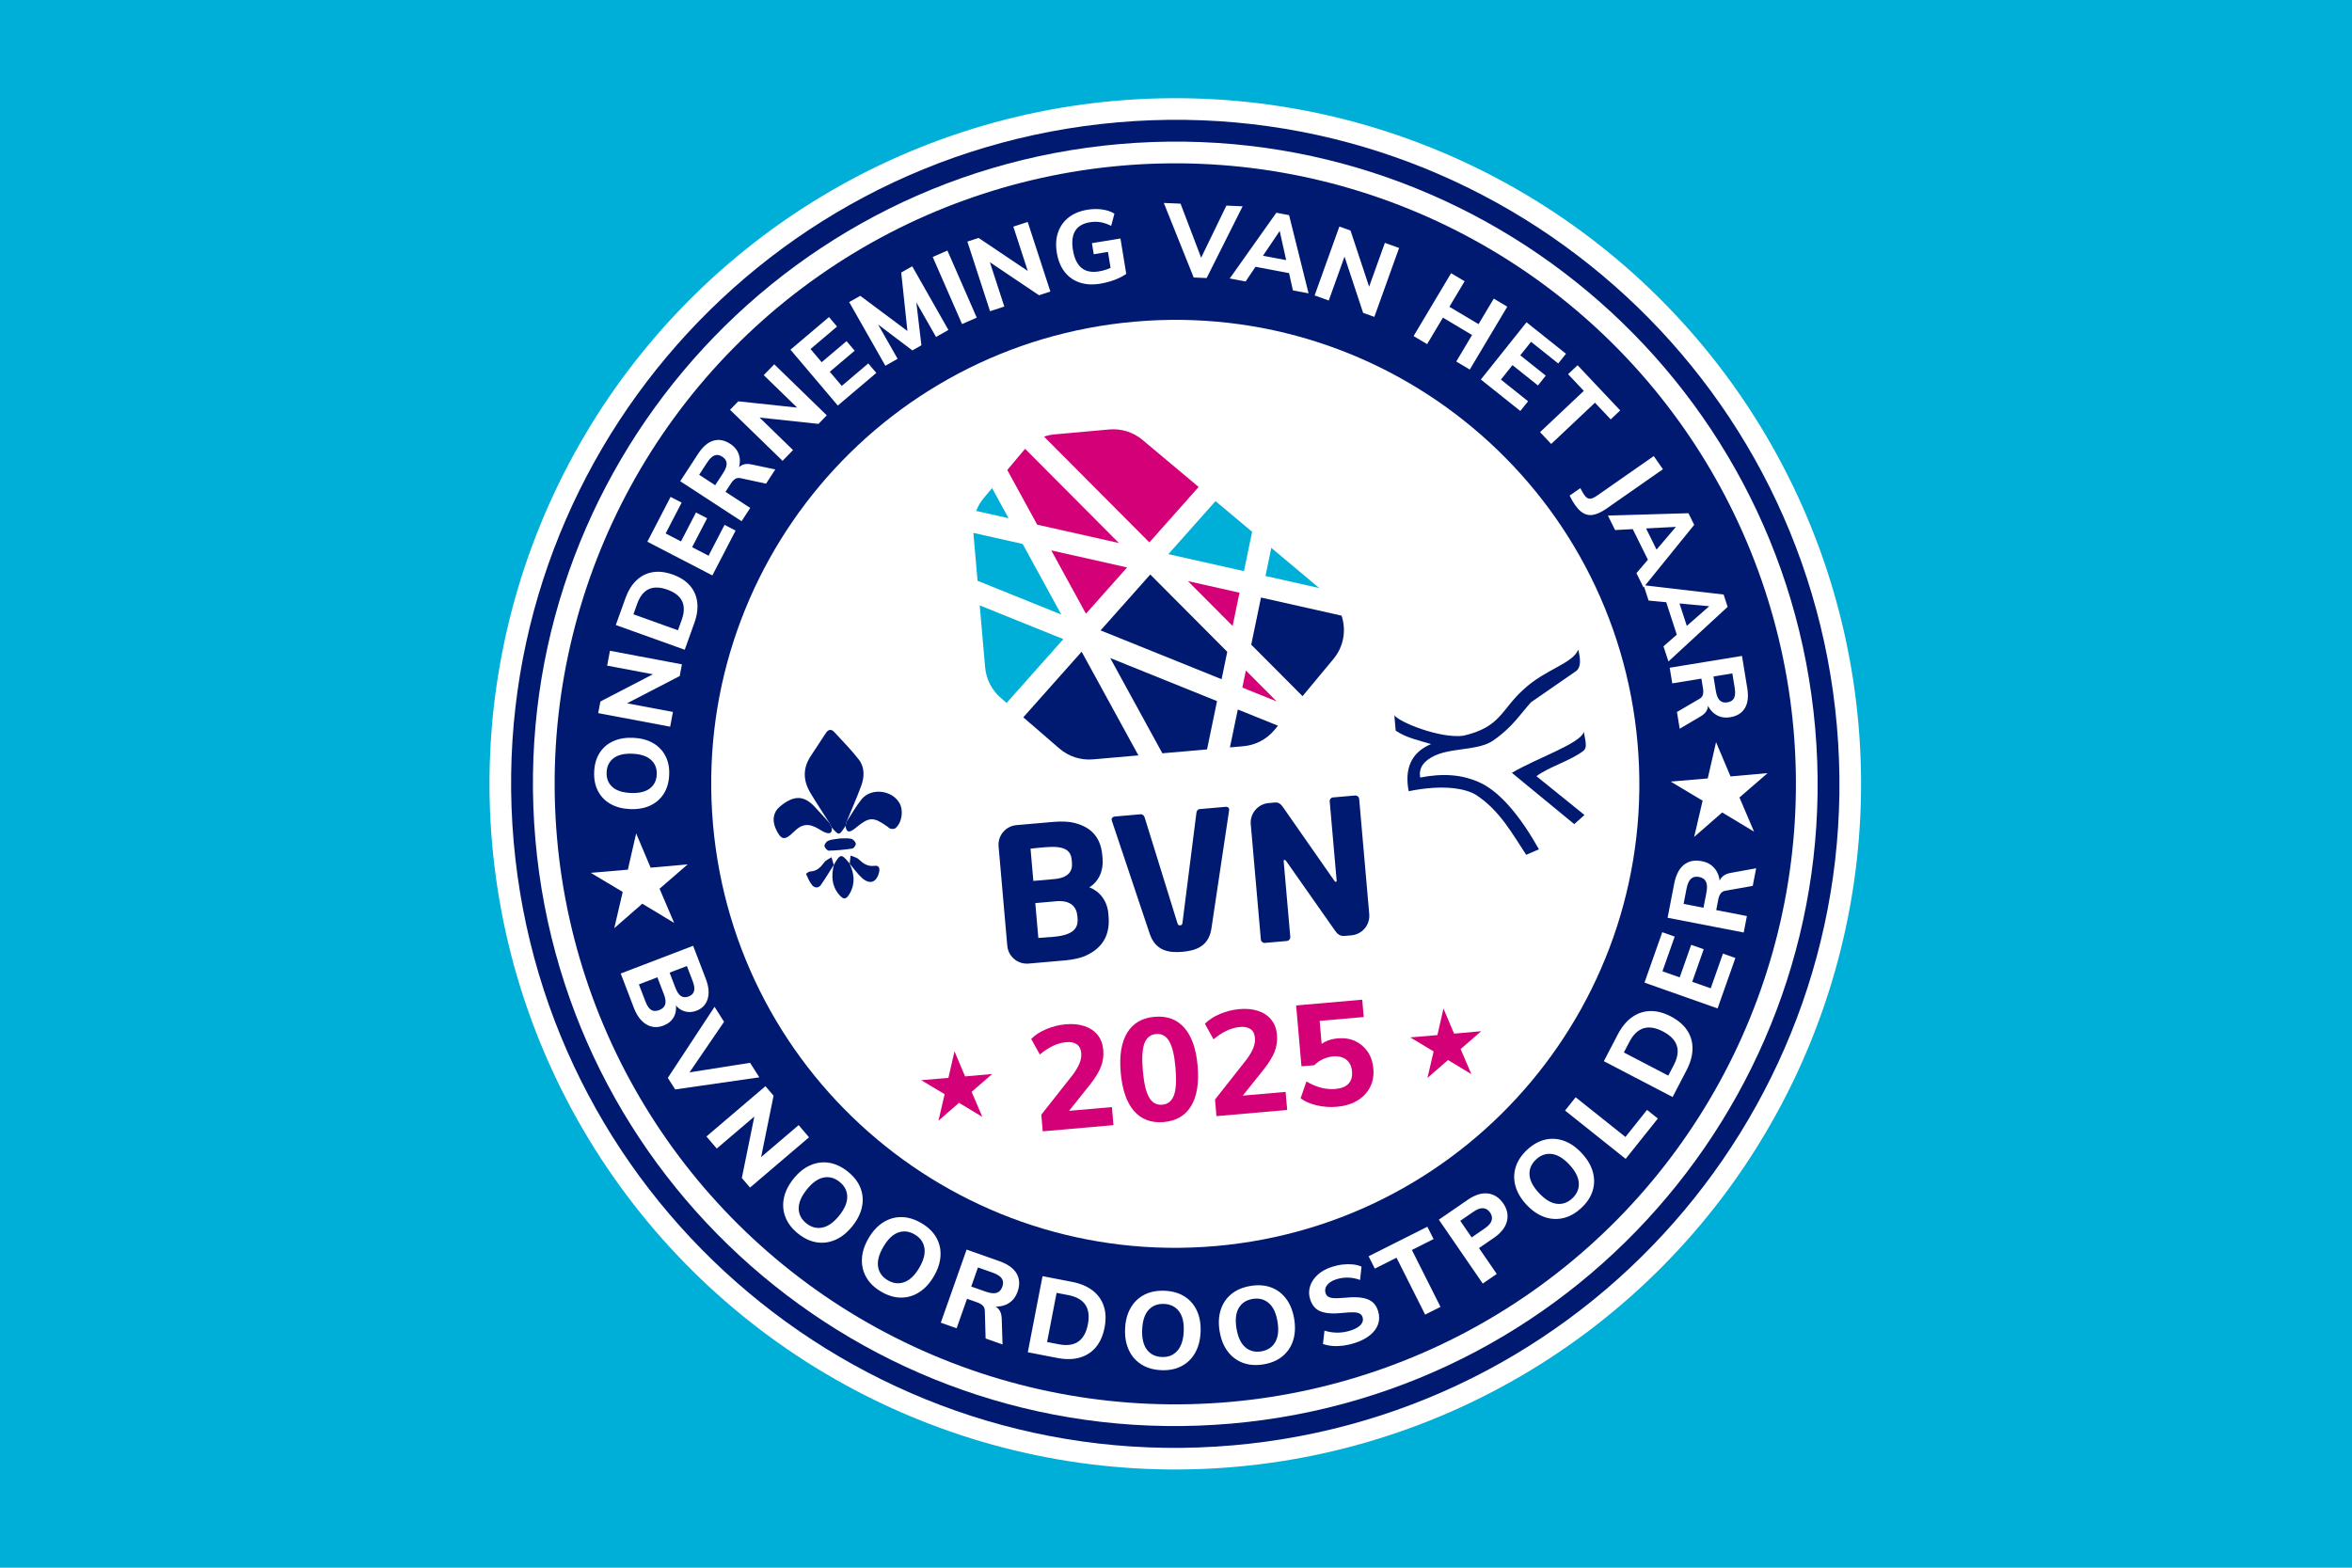 <?xml version="1.0" encoding="UTF-8"?>
<!DOCTYPE svg PUBLIC "-//W3C//DTD SVG 1.1//EN" "http://www.w3.org/Graphics/SVG/1.1/DTD/svg11.dtd">
<!-- Creator: CorelDRAW -->
<svg xmlns="http://www.w3.org/2000/svg" xml:space="preserve" width="600px" height="400px" version="1.1" style="shape-rendering:geometricPrecision; text-rendering:geometricPrecision; image-rendering:optimizeQuality; fill-rule:evenodd; clip-rule:evenodd"
viewBox="0 0 600 400"
 xmlns:xlink="http://www.w3.org/1999/xlink"
 xmlns:xodm="http://www.corel.com/coreldraw/odm/2003">
 <defs>
  <style type="text/css">
   <![CDATA[
    .fil2 {fill:#001A72;fill-rule:nonzero}
    .fil0 {fill:#00AFD7;fill-rule:nonzero}
    .fil4 {fill:#D30077;fill-rule:nonzero}
    .fil1 {fill:white;fill-rule:nonzero}
    .fil3 {fill:white;fill-rule:nonzero}
   ]]>
  </style>
 </defs>
 <g id="Laag_x0020_1">
  <rect class="fil0" width="600" height="400"/>
  <g id="_1676306577120">
   <g>
    <circle class="fil1" transform="matrix(1.537 -0.135 0.135 1.537 299.817 200)" r="113.386"/>
    <path class="fil2" d="M285.051 31.222c93.213,-8.155 175.389,60.798 183.544,154.012 8.155,93.214 -60.798,175.389 -154.012,183.545 -93.214,8.155 -175.389,-60.799 -183.545,-154.013 -8.155,-93.213 60.799,-175.389 154.013,-183.544z"/>
    <path class="fil3" d="M285.536 36.766c90.151,-7.887 169.627,58.802 177.515,148.953 7.887,90.152 -58.801,169.627 -148.953,177.515 -90.152,7.887 -169.627,-58.801 -177.515,-148.953 -7.887,-90.151 58.801,-169.627 148.953,-177.515z"/>
    <circle class="fil2" transform="matrix(1.391 -0.122 0.122 1.391 299.817 200)" r="113.386"/>
    <path class="fil3" d="M289.499 82.069c65.132,-5.699 122.551,42.482 128.249,107.613 5.699,65.132 -42.482,122.551 -107.613,128.249 -65.132,5.699 -122.551,-42.481 -128.249,-107.613 -5.699,-65.132 42.481,-122.551 107.613,-128.249z"/>
    <path class="fil4" d="M266.009 288.66l-0.37 -4.241 7.932 -10.062c0.821,-1.087 1.42,-2.087 1.797,-3.001 0.376,-0.913 0.531,-1.796 0.457,-2.66 -0.093,-1.031 -0.47,-1.778 -1.124,-2.241 -0.66,-0.463 -1.568,-0.642 -2.729,-0.543 -1.105,0.099 -2.222,0.414 -3.352,0.944 -1.129,0.531 -2.253,1.272 -3.358,2.21l-2.204 -3.969c0.976,-1.006 2.266,-1.84 3.865,-2.513 1.605,-0.672 3.253,-1.086 4.951,-1.234 1.796,-0.155 3.395,0 4.796,0.475 1.408,0.469 2.519,1.223 3.34,2.253 0.821,1.031 1.296,2.284 1.426,3.76 0.136,1.549 -0.055,2.988 -0.574,4.321 -0.512,1.333 -1.438,2.852 -2.778,4.556l-6.834 8.55 -0.883 -1.63 13.279 -1.16 0.401 4.605 -18.038 1.58z"/>
    <path id="_1" class="fil4" d="M296.883 286.294c-3.173,0.278 -5.698,-0.66 -7.587,-2.809 -1.882,-2.154 -3.019,-5.432 -3.401,-9.834 -0.383,-4.327 0.173,-7.704 1.654,-10.142 1.488,-2.433 3.816,-3.79 6.989,-4.069 3.167,-0.277 5.697,0.655 7.58,2.797 1.883,2.136 3.019,5.371 3.396,9.698 0.382,4.377 -0.167,7.797 -1.649,10.254 -1.481,2.457 -3.809,3.827 -6.982,4.105zm-0.389 -4.426c1.451,-0.13 2.451,-0.932 2.988,-2.42 0.537,-1.481 0.667,-3.821 0.389,-7.019 -0.271,-3.124 -0.802,-5.364 -1.592,-6.735 -0.79,-1.37 -1.908,-1.988 -3.359,-1.864 -1.45,0.129 -2.444,0.932 -2.988,2.42 -0.537,1.481 -0.672,3.784 -0.395,6.908 0.278,3.197 0.809,5.481 1.599,6.846 0.79,1.37 1.908,1.994 3.358,1.864z"/>
    <path id="_2" class="fil4" d="M310.324 284.783l-0.37 -4.241 7.932 -10.062c0.822,-1.087 1.42,-2.087 1.797,-3 0.376,-0.914 0.531,-1.797 0.457,-2.661 -0.093,-1.031 -0.47,-1.778 -1.124,-2.241 -0.66,-0.463 -1.568,-0.642 -2.728,-0.543 -1.105,0.099 -2.222,0.414 -3.352,0.944 -1.13,0.531 -2.254,1.272 -3.359,2.21l-2.204 -3.969c0.976,-1.007 2.266,-1.84 3.865,-2.513 1.605,-0.673 3.253,-1.086 4.951,-1.234 1.796,-0.155 3.395,0 4.796,0.475 1.408,0.469 2.519,1.222 3.34,2.253 0.821,1.031 1.297,2.284 1.426,3.76 0.136,1.549 -0.055,2.988 -0.574,4.321 -0.512,1.333 -1.438,2.852 -2.778,4.556l-6.834 8.55 -0.882 -1.63 13.278 -1.16 0.402 4.605 -18.039 1.58z"/>
    <path id="_3" class="fil4" d="M340.976 282.399c-1.673,0.148 -3.352,0.024 -5.031,-0.358 -1.679,-0.389 -3.068,-0.988 -4.155,-1.809l1.482 -4.297c1.228,0.735 2.469,1.266 3.71,1.593 1.241,0.321 2.463,0.432 3.667,0.327 1.525,-0.13 2.649,-0.58 3.358,-1.352 0.716,-0.765 1.013,-1.815 0.896,-3.142 -0.074,-0.889 -0.322,-1.63 -0.735,-2.222 -0.408,-0.599 -0.969,-1.031 -1.673,-1.303 -0.704,-0.272 -1.525,-0.371 -2.457,-0.29 -0.84,0.074 -1.679,0.302 -2.525,0.685 -0.846,0.383 -1.586,0.902 -2.222,1.556l-3.284 0.284 -1.359 -15.526 16.853 -1.476 0.389 4.427 -11.247 0.981 0.654 7.526 -1.759 -0.143c0.697,-0.851 1.512,-1.524 2.444,-2.018 0.939,-0.488 2.031,-0.79 3.284,-0.901 1.649,-0.142 3.124,0.086 4.433,0.691 1.302,0.605 2.364,1.506 3.185,2.698 0.827,1.191 1.309,2.636 1.457,4.327 0.154,1.772 -0.124,3.358 -0.846,4.76 -0.722,1.401 -1.802,2.537 -3.253,3.407 -1.444,0.871 -3.204,1.396 -5.266,1.575z"/>
    <path class="fil3" d="M158.348 248.394l18.471 -7.073 3.259 8.509c0.728,1.902 0.88,3.579 0.454,5.031 -0.426,1.453 -1.382,2.463 -2.869,3.033 -1.021,0.39 -2.017,0.444 -2.987,0.161 -0.971,-0.282 -1.799,-0.877 -2.484,-1.785l0.208 -0.079c0.181,1.299 -0.004,2.425 -0.55,3.378 -0.548,0.954 -1.418,1.658 -2.611,2.116 -1.556,0.595 -3.01,0.493 -4.358,-0.31 -1.348,-0.802 -2.406,-2.207 -3.175,-4.212l-3.358 -8.769zm4.633 2.777l1.66 4.332c0.417,1.09 0.901,1.811 1.454,2.166 0.551,0.353 1.242,0.371 2.073,0.054 0.813,-0.312 1.319,-0.789 1.519,-1.431 0.201,-0.642 0.092,-1.507 -0.325,-2.597l-1.659 -4.332 -4.722 1.808zm7.835 -3.001l1.48 3.866c0.404,1.055 0.882,1.759 1.434,2.113 0.552,0.354 1.2,0.389 1.944,0.104 0.76,-0.291 1.222,-0.756 1.385,-1.393 0.162,-0.638 0.045,-1.475 -0.352,-2.513l-1.48 -3.865 -4.411 1.688zm-0.452 26.85l11.921 -18.128 2.427 3.823 -9.723 14.231 -0.684 -1.079 17.046 -2.691 2.352 3.706 -21.463 3.093 -1.876 -2.955zm9.85 14.951l15.053 -12.831 2.072 2.431 -3.44 16.949 -0.923 -0.271 10.761 -9.172 2.648 3.107 -15.052 12.831 -2.091 -2.453 3.433 -16.87 0.931 0.193 -10.761 9.172 -2.631 -3.086zm23.405 24.805c-1.549,-1.236 -2.628,-2.629 -3.238,-4.182 -0.61,-1.551 -0.75,-3.167 -0.419,-4.845 0.332,-1.678 1.143,-3.328 2.436,-4.95 1.282,-1.607 2.704,-2.759 4.266,-3.456 1.562,-0.697 3.165,-0.917 4.808,-0.661 1.643,0.255 3.239,1.001 4.789,2.237 1.55,1.235 2.629,2.622 3.237,4.161 0.608,1.539 0.744,3.145 0.405,4.817 -0.338,1.672 -1.148,3.312 -2.429,4.92 -1.294,1.622 -2.717,2.784 -4.272,3.487 -1.555,0.702 -3.154,0.932 -4.795,0.689 -1.642,-0.243 -3.238,-0.982 -4.788,-2.217zm2.096 -2.629c1.274,1.016 2.646,1.369 4.113,1.058 1.467,-0.31 2.894,-1.334 4.279,-3.072 1.385,-1.738 2.059,-3.35 2.023,-4.835 -0.035,-1.485 -0.69,-2.735 -1.964,-3.751 -1.289,-1.028 -2.658,-1.39 -4.106,-1.089 -1.449,0.302 -2.866,1.322 -4.251,3.06 -1.397,1.752 -2.084,3.372 -2.061,4.858 0.022,1.487 0.678,2.743 1.967,3.771zm19.07 17.424c-1.709,-1.002 -2.976,-2.228 -3.801,-3.678 -0.824,-1.449 -1.192,-3.028 -1.104,-4.737 0.09,-1.707 0.659,-3.456 1.707,-5.245 1.04,-1.774 2.284,-3.116 3.731,-4.029 1.447,-0.912 3.001,-1.358 4.665,-1.339 1.663,0.02 3.349,0.531 5.058,1.533 1.71,1.002 2.975,2.221 3.797,3.659 0.821,1.436 1.183,3.007 1.086,4.71 -0.097,1.703 -0.665,3.442 -1.705,5.215 -1.049,1.79 -2.293,3.143 -3.732,4.06 -1.439,0.916 -2.988,1.372 -4.647,1.364 -1.66,-0.006 -3.345,-0.511 -5.055,-1.513zm1.7 -2.9c1.407,0.824 2.814,0.978 4.222,0.462 1.407,-0.517 2.674,-1.733 3.798,-3.651 1.124,-1.917 1.562,-3.608 1.315,-5.072 -0.246,-1.466 -1.073,-2.61 -2.479,-3.434 -1.422,-0.833 -2.828,-0.998 -4.219,-0.493 -1.391,0.505 -2.648,1.716 -3.772,3.633 -1.133,1.934 -1.583,3.634 -1.349,5.102 0.234,1.468 1.063,2.619 2.484,3.453zm13.517 10.815l6.581 -18.653 8.304 2.93c2.183,0.77 3.666,1.828 4.448,3.175 0.782,1.346 0.865,2.892 0.249,4.638 -0.585,1.66 -1.631,2.788 -3.139,3.386 -1.506,0.597 -3.29,0.532 -5.351,-0.195l2.305 0.313c0.646,0.228 1.159,0.625 1.538,1.191 0.38,0.566 0.58,1.294 0.6,2.185l0.21 6.584 -4.322 -1.524 -0.194 -7.051c-0.013,-0.574 -0.197,-1.026 -0.552,-1.358 -0.354,-0.331 -0.802,-0.592 -1.344,-0.783l-2.646 -0.934 -2.652 7.519 -4.035 -1.423zm7.761 -9.222l3.694 1.303c1.17,0.413 2.096,0.513 2.78,0.303 0.683,-0.211 1.169,-0.726 1.459,-1.548 0.295,-0.838 0.246,-1.547 -0.148,-2.128 -0.394,-0.581 -1.185,-1.08 -2.372,-1.5l-3.694 -1.303 -1.719 4.873zm14.431 16.766l3.758 -19.419 7.528 1.457c2.128,0.412 3.876,1.147 5.246,2.204 1.371,1.057 2.321,2.388 2.85,3.989 0.529,1.603 0.597,3.422 0.203,5.458 -0.398,2.055 -1.137,3.728 -2.216,5.018 -1.08,1.291 -2.454,2.176 -4.122,2.655 -1.667,0.478 -3.574,0.51 -5.72,0.095l-7.527 -1.457zm4.92 -2.613l2.972 0.576c2.074,0.4 3.729,0.179 4.968,-0.666 1.239,-0.845 2.062,-2.322 2.47,-4.431 0.806,-4.164 -0.863,-6.647 -5.009,-7.449l-2.973 -0.575 -2.428 12.545zm29.131 7.184c-1.98,-0.084 -3.673,-0.572 -5.082,-1.465 -1.408,-0.894 -2.474,-2.116 -3.196,-3.667 -0.722,-1.55 -1.04,-3.361 -0.953,-5.433 0.086,-2.054 0.555,-3.823 1.405,-5.307 0.85,-1.484 2.015,-2.608 3.492,-3.371 1.479,-0.762 3.207,-1.102 5.187,-1.019 1.98,0.083 3.67,0.567 5.069,1.451 1.399,0.884 2.455,2.101 3.169,3.651 0.713,1.549 1.026,3.351 0.94,5.405 -0.087,2.073 -0.551,3.851 -1.392,5.335 -0.842,1.486 -1.997,2.614 -3.466,3.386 -1.468,0.772 -3.193,1.117 -5.173,1.034zm0.141 -3.359c1.629,0.069 2.944,-0.455 3.945,-1.572 1.002,-1.116 1.55,-2.784 1.643,-5.005 0.093,-2.22 -0.313,-3.919 -1.218,-5.098 -0.905,-1.177 -2.171,-1.801 -3.799,-1.869 -1.647,-0.069 -2.966,0.445 -3.958,1.543 -0.992,1.098 -1.534,2.758 -1.627,4.978 -0.094,2.239 0.306,3.952 1.201,5.139 0.896,1.187 2.166,1.815 3.813,1.884zm25.929 1.875c-1.956,0.322 -3.713,0.188 -5.274,-0.399 -1.561,-0.588 -2.853,-1.567 -3.876,-2.939 -1.023,-1.37 -1.703,-3.078 -2.04,-5.125 -0.333,-2.029 -0.235,-3.856 0.295,-5.482 0.53,-1.626 1.441,-2.963 2.733,-4.011 1.292,-1.048 2.914,-1.733 4.87,-2.054 1.955,-0.322 3.708,-0.193 5.258,0.388 1.55,0.58 2.832,1.556 3.846,2.928 1.014,1.372 1.688,3.073 2.022,5.101 0.336,2.047 0.244,3.883 -0.277,5.507 -0.521,1.626 -1.422,2.965 -2.702,4.02 -1.282,1.056 -2.9,1.745 -4.855,2.066zm-0.546 -3.317c1.608,-0.265 2.789,-1.046 3.542,-2.342 0.753,-1.297 0.95,-3.042 0.589,-5.235 -0.361,-2.193 -1.104,-3.774 -2.23,-4.743 -1.126,-0.969 -2.493,-1.321 -4.101,-1.057 -1.627,0.268 -2.814,1.041 -3.561,2.318 -0.747,1.277 -0.94,3.011 -0.579,5.204 0.364,2.212 1.105,3.807 2.223,4.787 1.118,0.98 2.491,1.335 4.117,1.068zm23.823 -2.122c-0.951,0.308 -1.908,0.526 -2.869,0.654 -0.961,0.127 -1.892,0.157 -2.79,0.088 -0.898,-0.068 -1.713,-0.237 -2.443,-0.506l0.387 -3.397c1.145,0.349 2.271,0.518 3.378,0.509 1.107,-0.009 2.215,-0.194 3.325,-0.554 1.197,-0.39 2.055,-0.882 2.572,-1.478 0.517,-0.596 0.664,-1.239 0.44,-1.926 -0.131,-0.404 -0.374,-0.705 -0.73,-0.901 -0.356,-0.196 -0.859,-0.305 -1.509,-0.328 -0.65,-0.022 -1.494,0.018 -2.531,0.122 -1.295,0.148 -2.429,0.195 -3.401,0.14 -0.972,-0.054 -1.798,-0.214 -2.478,-0.479 -0.68,-0.266 -1.239,-0.654 -1.678,-1.164 -0.438,-0.51 -0.783,-1.153 -1.035,-1.928 -0.36,-1.11 -0.372,-2.211 -0.036,-3.303 0.336,-1.093 0.981,-2.076 1.933,-2.95 0.952,-0.875 2.177,-1.555 3.675,-2.041 0.898,-0.292 1.803,-0.489 2.714,-0.59 0.912,-0.101 1.78,-0.111 2.606,-0.028 0.824,0.082 1.558,0.272 2.2,0.57l-0.36 3.388c-1.057,-0.377 -2.095,-0.575 -3.113,-0.594 -1.019,-0.02 -2.005,0.125 -2.956,0.434 -1.074,0.348 -1.858,0.842 -2.352,1.48 -0.494,0.637 -0.621,1.325 -0.38,2.065 0.131,0.406 0.366,0.709 0.704,0.911 0.338,0.201 0.829,0.32 1.473,0.354 0.644,0.034 1.506,0.002 2.584,-0.095 1.26,-0.137 2.376,-0.178 3.348,-0.124 0.971,0.055 1.805,0.208 2.5,0.459 0.695,0.251 1.267,0.62 1.718,1.106 0.449,0.487 0.795,1.1 1.036,1.84 0.383,1.18 0.405,2.297 0.066,3.352 -0.339,1.055 -1.014,2.004 -2.025,2.848 -1.01,0.845 -2.335,1.534 -3.973,2.066zm17.966 -7.253l-7.301 -14.518 -5.535 2.783 -1.585 -3.151 14.99 -7.539 1.585 3.151 -5.534 2.784 7.302 14.518 -3.922 1.972zm14.698 -7.924l-11.203 -16.301 7.395 -5.082c1.832,-1.259 3.538,-1.791 5.121,-1.598 1.582,0.193 2.887,1.038 3.915,2.534 1.018,1.48 1.328,3.003 0.932,4.568 -0.397,1.564 -1.496,2.965 -3.297,4.203l-3.823 2.627 4.532 6.594 -3.572 2.455zm-2.832 -11.773l3.365 -2.313c0.946,-0.65 1.522,-1.316 1.729,-1.997 0.206,-0.681 0.078,-1.357 -0.383,-2.029 -0.472,-0.686 -1.059,-1.058 -1.762,-1.115 -0.701,-0.057 -1.533,0.245 -2.495,0.906l-3.365 2.313 2.911 4.235zm27.971 -7.514c-1.45,1.35 -2.987,2.213 -4.612,2.587 -1.625,0.375 -3.243,0.275 -4.855,-0.3 -1.61,-0.575 -3.123,-1.621 -4.537,-3.139 -1.401,-1.505 -2.331,-3.081 -2.79,-4.728 -0.458,-1.648 -0.44,-3.266 0.056,-4.854 0.495,-1.587 1.467,-3.056 2.917,-4.407 1.451,-1.35 2.981,-2.213 4.594,-2.588 1.612,-0.375 3.22,-0.272 4.824,0.309 1.604,0.582 3.106,1.624 4.507,3.128 1.414,1.519 2.354,3.098 2.82,4.739 0.466,1.642 0.458,3.257 -0.025,4.845 -0.482,1.588 -1.448,3.057 -2.899,4.408zm-2.291 -2.46c1.193,-1.111 1.744,-2.415 1.653,-3.911 -0.091,-1.498 -0.893,-3.06 -2.408,-4.686 -1.515,-1.626 -3.01,-2.531 -4.484,-2.714 -1.474,-0.184 -2.807,0.28 -4,1.39 -1.206,1.124 -1.766,2.424 -1.681,3.901 0.085,1.478 0.885,3.029 2.4,4.655 1.527,1.641 3.027,2.558 4.501,2.755 1.473,0.197 2.813,-0.267 4.019,-1.39zm13.608 -10.067l-15.466 -12.329 2.701 -3.389 12.708 10.13 5.506 -6.908 2.759 2.2 -8.208 10.296zm11.97 -15.783l-17.539 -9.142 3.544 -6.799c1.001,-1.921 2.203,-3.388 3.608,-4.399 1.405,-1.012 2.951,-1.543 4.637,-1.593 1.687,-0.05 3.449,0.403 5.289,1.362 1.855,0.967 3.248,2.153 4.177,3.556 0.929,1.403 1.385,2.972 1.368,4.707 -0.017,1.735 -0.53,3.572 -1.54,5.509l-3.544 6.799zm-1.101 -5.46l1.4 -2.685c0.976,-1.873 1.235,-3.523 0.779,-4.951 -0.457,-1.428 -1.637,-2.639 -3.542,-3.632 -3.761,-1.96 -6.617,-1.068 -8.569,2.676l-1.399 2.685 11.331 5.907zm12.583 -17.149l-18.652 -6.58 4.537 -12.863 3.169 1.118 -3.123 8.855 4.402 1.552 2.929 -8.304 3.195 1.127 -2.929 8.305 4.716 1.663 3.123 -8.854 3.17 1.118 -4.537 12.863zm6.662 -19.368l-19.419 -3.76 1.675 -8.645c0.44,-2.273 1.268,-3.895 2.485,-4.867 1.216,-0.971 2.732,-1.281 4.551,-0.93 1.727,0.335 2.998,1.203 3.81,2.606 0.813,1.402 1.012,3.176 0.597,5.321l-0.031 -2.326c0.13,-0.672 0.448,-1.238 0.952,-1.696 0.503,-0.459 1.194,-0.764 2.072,-0.915l6.482 -1.178 -0.872 4.499 -6.944 1.231c-0.566,0.098 -0.986,0.346 -1.262,0.745 -0.275,0.4 -0.468,0.882 -0.577,1.446l-0.533 2.754 7.827 1.516 -0.813 4.199zm-10.265 -6.316l0.745 -3.846c0.235,-1.218 0.199,-2.15 -0.111,-2.794 -0.308,-0.645 -0.89,-1.049 -1.745,-1.215 -0.872,-0.169 -1.567,-0.015 -2.083,0.46 -0.517,0.475 -0.894,1.331 -1.134,2.567l-0.745 3.846 5.073 0.982z"/>
    <polygon class="fil3" points="162.285,212.647 165.976,221.39 175.429,220.544 168.254,226.757 171.979,235.485 163.854,230.582 156.703,236.822 158.856,227.579 150.712,222.707 160.168,221.898 "/>
    <polygon class="fil4" points="243.492,268.242 246.197,274.648 253.122,274.028 247.866,278.58 250.595,284.975 244.642,281.383 239.403,285.954 240.98,279.182 235.014,275.613 241.941,275.02 "/>
    <polygon class="fil4" points="368.235,257.329 370.94,263.734 377.865,263.115 372.609,267.666 375.338,274.061 369.385,270.469 364.146,275.04 365.723,268.268 359.756,264.699 366.684,264.107 "/>
    <polygon class="fil3" points="437.768,189.366 441.46,198.109 450.913,197.263 443.738,203.476 447.463,212.204 439.338,207.301 432.187,213.541 434.34,204.298 426.195,199.426 435.651,198.617 "/>
    <g>
     <g>
      <polygon class="fil0" points="260.882,138.793 248.309,135.966 249.378,148.189 270.742,156.807 "/>
      <path class="fil4" d="M264.592 133.868l20.848 4.687 -23.923 -24.023c-0.123,0.134 -0.254,0.261 -0.372,0.402l-4.186 4.989 7.633 13.945z"/>
      <polygon class="fil4" points="287.523,144.783 268.186,140.435 277.028,156.589 "/>
      <path class="fil0" d="M257.288 132.226l-4.206 -7.684 -2.144 2.556c-0.826,0.984 -1.462,2.093 -1.917,3.269l8.267 1.859z"/>
      <polygon class="fil2" points="296.524,192.207 307.918,191.211 310.47,178.892 283.219,167.899 "/>
      <path class="fil0" d="M249.927 154.469l1.384 15.82c0.263,3.002 1.685,5.783 3.965,7.754l1.516 1.31 14.47 -16.277 -21.335 -8.607z"/>
      <polygon class="fil2" points="293.438,146.586 280.76,160.848 311.629,173.301 313.077,166.309 "/>
      <path class="fil4" d="M293.205 138.391l12.571 -14.141 -14.327 -12.011c-2.362,-1.98 -5.415,-2.937 -8.484,-2.66l-13.989 1.264c-0.907,0.082 -1.789,0.282 -2.638,0.567l26.867 26.981z"/>
      <path class="fil2" d="M315.766 181.029l-2.004 9.67 3.442 -0.301c3.08,-0.269 5.924,-1.758 7.899,-4.136l0.913 -1.098 -10.25 -4.135z"/>
      <path class="fil2" d="M321.684 152.463l-2.492 12.025 13.086 13.141 7.891 -9.495c2.651,-3.19 3.288,-7.379 2.074,-11.048l-20.559 -4.623z"/>
      <path class="fil2" d="M275.929 166.283l-14.885 16.744 9.201 7.953c2.368,2.047 5.465,3.048 8.584,2.775l11.583 -1.013 -14.483 -26.459z"/>
      <polygon class="fil4" points="317.827,171.079 316.924,175.437 325.687,178.972 "/>
      <polygon class="fil4" points="316.201,151.231 303.046,148.273 314.442,159.718 "/>
      <polygon class="fil0" points="310.083,127.861 298.055,141.392 317.341,145.727 319.42,135.689 "/>
      <polygon class="fil0" points="324.31,139.788 322.824,146.96 336.544,150.045 "/>
     </g>
    </g>
    <g>
     <path class="fil2" d="M313.542 206.793l-4.505 30.099c-0.694,4.66 -4.103,5.677 -7.384,5.964 -3.28,0.287 -6.861,-0.118 -8.354,-4.587l-9.664 -28.859c-0.008,-0.095 -0.06,-0.139 -0.068,-0.234 -0.038,-0.428 0.314,-0.794 0.789,-0.835l6.609 -0.579c0.476,-0.041 0.889,0.306 1.026,0.773l8.343 26.914c0.142,0.515 0.301,0.693 0.729,0.656 0.428,-0.038 0.554,-0.24 0.603,-0.772l3.543 -27.955c0.054,-0.483 0.353,-0.893 0.829,-0.934l6.656 -0.583c0.476,-0.041 0.834,0.215 0.875,0.69 0.004,0.048 -0.035,0.147 -0.027,0.242z"/>
     <path class="fil2" d="M344.743 238.655l-1.523 0.134c-0.999,0.087 -1.728,-0.041 -2.601,-1.258l-12.48 -17.785c-0.215,-0.269 -0.319,-0.356 -0.462,-0.344 -0.142,0.013 -0.229,0.117 -0.204,0.402l1.685 19.256c0.046,0.523 -0.345,0.989 -0.868,1.035l-5.611 0.491c-0.523,0.045 -0.988,-0.345 -1.033,-0.868l-2.571 -29.387c-0.242,-2.756 1.797,-5.185 4.553,-5.426l1.619 -0.142c0.951,-0.083 1.468,0.351 2.126,1.299l12.982 18.604c0.216,0.268 0.272,0.359 0.415,0.347 0.094,-0.008 0.228,-0.116 0.199,-0.449l-1.759 -20.112c-0.044,-0.499 0.325,-0.939 0.824,-0.983l5.658 -0.495c0.523,-0.045 0.989,0.345 1.034,0.868l2.571 29.386c0.242,2.756 -1.797,5.186 -4.554,5.427z"/>
     <path class="fil2" d="M277.886 226.394c2.412,-1.457 3.653,-4.248 3.382,-7.339l-0.074 -0.856c-0.434,-4.957 -3.276,-7.451 -7.711,-8.364 -0.878,-0.154 -2.482,-0.326 -4.744,-0.128l-9.443 0.826c-2.756,0.241 -4.794,2.671 -4.553,5.427l-0.001 0 2.218 25.348 0.001 -0.001c0.241,2.755 2.669,4.792 5.423,4.554l9.342 -0.817c2.398,-0.211 3.993,-0.701 4.79,-1.004 4.143,-1.712 6.756,-4.823 6.28,-10.266l-0.063 -0.713c-0.287,-3.281 -2.219,-5.651 -4.847,-6.667zm-14.996 -9.851l0 0c0.662,-0.106 2.849,-0.297 3.61,-0.364 4.897,-0.428 6.665,0.614 6.894,3.23l0.062 0.713c0.179,2.045 -0.765,3.852 -4.521,4.18l-5.325 0.466 -0.72 -8.225zm11.996 17.731l0 0c0.233,2.663 -1.203,4.322 -6.1,4.75 -0.666,0.059 -3.143,0.228 -3.903,0.294l-0.778 -8.891 5.325 -0.466c3.804,-0.333 5.211,1.508 5.41,3.79l0.046 0.523z"/>
    </g>
    <g>
     <path class="fil2" d="M215.68 210.795c-0.039,0.041 -0.086,0.077 -0.116,0.125 -1.514,2.329 -1.514,2.329 -3.395,0.221 -0.191,-0.386 -0.383,-0.772 -0.575,-1.157 -1.657,-2.609 -3.39,-5.173 -4.951,-7.838 -1.764,-3.012 -1.845,-6.102 0.095,-9.111 1.305,-2.024 2.635,-4.032 3.97,-6.036 0.605,-0.908 1.362,-1.039 2.119,-0.212 2.125,2.323 4.371,4.558 6.281,7.048 1.536,2.002 1.409,4.47 0.557,6.762 -1.137,3.056 -2.456,6.044 -3.698,9.061 -0.095,0.379 -0.191,0.758 -0.287,1.137z"/>
     <path class="fil2" d="M215.68 210.795c0.096,-0.379 0.192,-0.758 0.287,-1.137 1.254,-1.902 2.377,-3.907 3.79,-5.682 2.393,-3.008 7.691,-2.464 9.669,0.873 1.135,1.912 0.66,5.133 -1.022,6.482 -0.268,0.214 -0.81,0.196 -1.194,0.122 -0.309,-0.059 -0.573,-0.361 -0.854,-0.56 -3.568,-2.531 -4.621,-2.495 -7.992,0.282 -1.706,1.406 -2.379,1.31 -2.684,-0.38z"/>
     <path class="fil2" d="M211.594 209.984c0.192,0.385 0.384,0.771 0.575,1.157 0.215,1.538 -0.59,1.691 -1.744,1.23 -0.58,-0.231 -1.105,-0.599 -1.65,-0.914 -2.561,-1.477 -4.25,-1.257 -6.311,0.825 -2.286,2.308 -3.3,2.094 -4.63,-0.978 -0.87,-2.01 -0.576,-4.099 1.097,-5.491 3.43,-2.854 6.023,-3.018 8.868,0.004 1.287,1.368 2.531,2.777 3.795,4.167z"/>
     <path class="fil2" d="M212.693 220.694c1.715,-2.937 1.909,-2.954 4.061,-0.342l-0.053 -0.054c1.203,2.547 1.554,5.09 0.073,7.674 -0.93,1.623 -1.581,1.676 -2.772,0.243 -1.907,-2.294 -1.93,-4.874 -1.269,-7.583l-0.04 0.062z"/>
     <path class="fil2" d="M216.754 220.352c0.076,-0.682 0.153,-1.363 0.23,-2.045 0.692,0.296 1.533,0.436 2.046,0.921 1.176,1.11 2.337,1.931 4.086,1.687 1.047,-0.145 1.383,0.539 1.161,1.543 -0.59,2.667 -2.33,3.372 -4.352,1.579 -1.219,-1.08 -2.156,-2.478 -3.223,-3.736 -0.001,-0.003 0.052,0.051 0.052,0.051z"/>
     <path class="fil2" d="M212.733 220.632c-1.098,1.721 -2.151,3.474 -3.312,5.152 -0.62,0.896 -1.621,0.806 -2.224,0.089 -0.696,-0.828 -1.115,-1.894 -1.578,-2.892 -0.021,-0.045 0.695,-0.621 1.077,-0.632 1.7,-0.052 2.654,-1.075 3.581,-2.326 0.424,-0.573 1.217,-0.871 1.842,-1.294 0.191,0.657 0.381,1.315 0.572,1.969 0.002,-0.004 0.042,-0.066 0.042,-0.066z"/>
     <path class="fil2" d="M214.302 213.93c0.891,0.009 1.888,-0.116 2.815,0.082 0.485,0.104 1.083,0.723 1.193,1.208 0.083,0.366 -0.478,1.23 -0.842,1.285 -1.998,0.303 -4.021,0.499 -6.041,0.546 -0.386,0.01 -1.095,-0.798 -1.104,-1.241 -0.01,-0.454 0.568,-1.156 1.044,-1.335 0.89,-0.335 1.892,-0.37 2.935,-0.545z"/>
    </g>
    <path class="fil2" d="M402.621 165.742c-1.395,3.6 -8.51,5.038 -14.016,10.229 -5.574,4.974 -5.718,9.56 -15.29,11.747 -5.792,0.788 -16.236,-3.363 -17.617,-5.211 0.102,1.164 0.24,2.747 0.342,3.911 2.593,1.79 5.746,2.451 9.021,3.428 -5.156,2.162 -6.799,6.432 -5.699,12.034 9.306,-1.893 14.82,-0.5 17.099,0.895 6.161,3.962 9.422,10.148 12.876,15.332 1.085,-0.47 2.169,-0.94 3.253,-1.41 -4.826,-8.534 -9.578,-14.073 -14.255,-16.618 -5.32,-2.736 -10.675,-2.712 -16.043,-1.691 -0.382,-2.217 0.601,-3.85 2.923,-5.179 4.462,-2.594 11.918,-1.511 15.797,-4.336 4.862,-3.379 6.781,-6.642 9.561,-9.699 3.803,-2.63 7.605,-5.26 11.407,-7.89 1.463,-1.016 1.177,-3.196 0.641,-5.542z"/>
    <path class="fil2" d="M404.034 186.718c-0.772,2.975 -12.025,6.726 -18.356,10.468l15.916 13.096 2.609 -2.338 -12.26 -9.899c3.347,-2.469 8.603,-3.883 11.944,-6.438 1.111,-0.849 0.573,-2.378 0.147,-4.889z"/>
    <path class="fil3" d="M170.711 197.726c-0.079,1.87 -0.541,3.47 -1.385,4.8 -0.844,1.33 -1.998,2.335 -3.462,3.018 -1.465,0.682 -3.176,0.981 -5.133,0.898 -1.94,-0.082 -3.61,-0.524 -5.012,-1.327 -1.402,-0.804 -2.462,-1.904 -3.182,-3.3 -0.72,-1.396 -1.041,-3.028 -0.962,-4.898 0.079,-1.87 0.537,-3.466 1.371,-4.787 0.836,-1.321 1.985,-2.319 3.449,-2.992 1.464,-0.674 3.166,-0.969 5.106,-0.887 1.957,0.083 3.637,0.521 5.038,1.316 1.402,0.794 2.468,1.885 3.197,3.273 0.729,1.388 1.054,3.017 0.975,4.886zm-3.172 -0.134c0.065,-1.537 -0.429,-2.779 -1.484,-3.726 -1.054,-0.946 -2.629,-1.464 -4.726,-1.552 -2.098,-0.089 -3.702,0.294 -4.815,1.149 -1.112,0.854 -1.701,2.051 -1.767,3.588 -0.065,1.555 0.42,2.801 1.457,3.738 1.038,0.937 2.604,1.449 4.701,1.538 2.115,0.089 3.732,-0.289 4.854,-1.134 1.121,-0.846 1.714,-2.046 1.78,-3.601zm3.419 -12.177l-18.357 -3.459 0.559 -2.965 14.499 -7.52 0.349 0.841 -13.123 -2.473 0.714 -3.791 18.357 3.459 -0.564 2.991 -14.437 7.478 -0.411 -0.798 13.124 2.473 -0.71 3.764zm3.716 -19.628l-17.581 -6.311 2.447 -6.816c0.691,-1.925 1.629,-3.452 2.814,-4.579 1.185,-1.126 2.563,-1.82 4.135,-2.083 1.572,-0.263 3.279,-0.063 5.123,0.599 1.86,0.667 3.315,1.599 4.364,2.793 1.049,1.194 1.676,2.604 1.882,4.229 0.206,1.626 -0.039,3.41 -0.737,5.353l-2.447 6.815zm-1.728 -4.969l0.967 -2.691c0.673,-1.877 0.705,-3.454 0.095,-4.733 -0.609,-1.278 -1.869,-2.259 -3.778,-2.945 -3.77,-1.354 -6.329,-0.153 -7.677,3.6l-0.966 2.691 11.359 4.078zm8.779 -14.001l-16.585 -8.595 5.927 -11.438 2.819 1.461 -4.08 7.873 3.913 2.028 3.827 -7.384 2.841 1.473 -3.827 7.384 4.194 2.173 4.08 -7.873 2.818 1.46 -5.927 11.438zm7.45 -13.833l-15.648 -10.201 4.542 -6.968c1.194,-1.832 2.495,-2.956 3.905,-3.373 1.41,-0.417 2.848,-0.148 4.312,0.807 1.393,0.908 2.195,2.119 2.408,3.636 0.211,1.516 -0.246,3.139 -1.373,4.868l0.801 -2.046c0.353,-0.542 0.832,-0.925 1.436,-1.147 0.604,-0.221 1.317,-0.242 2.139,-0.062l6.089 1.277 -2.364 3.626 -6.512 -1.395c-0.53,-0.116 -0.986,-0.049 -1.37,0.203 -0.383,0.251 -0.723,0.604 -1.019,1.058l-1.447 2.22 6.308 4.112 -2.207 3.385zm-6.731 -9.18l2.021 -3.099c0.639,-0.982 0.939,-1.81 0.898,-2.483 -0.041,-0.675 -0.406,-1.236 -1.094,-1.685 -0.704,-0.458 -1.366,-0.571 -1.986,-0.339 -0.622,0.231 -1.257,0.846 -1.907,1.842l-2.019 3.099 4.087 2.665zm17.189 -6.224l-13.398 -13.017 2.104 -2.164 16.24 1.733 -0.172 0.894 -9.578 -9.307 2.688 -2.766 13.397 13.018 -2.121 2.183 -16.167 -1.735 0.099 -0.892 9.577 9.307 -2.669 2.746zm14.089 -14.102l-12.073 -14.254 9.83 -8.326 2.052 2.423 -6.767 5.731 2.849 3.363 6.346 -5.375 2.069 2.442 -6.347 5.375 3.053 3.604 6.766 -5.731 2.052 2.422 -9.83 8.326zm12.137 -10.154l-9.23 -16.241 2.829 -1.607 13.471 10.058 -1.254 0.713 -1.77 -16.708 2.806 -1.594 9.229 16.241 -3.148 1.789 -6.257 -10.959 0.937 -0.262 1.579 13.346 -2.304 1.31 -10.749 -8.135 0.751 -0.698 6.235 10.972 -3.125 1.775zm19.56 -10.638l-7.479 -17.118 3.751 -1.638 7.478 17.118 -3.75 1.638zm7.142 -3.281l-5.782 -17.763 2.869 -0.934 13.559 9.106 -0.569 0.709 -4.134 -12.698 3.667 -1.194 5.782 17.763 -2.893 0.942 -13.493 -9.072 0.503 -0.743 4.134 12.698 -3.643 1.186zm28.114 -7.019c-1.968,0.322 -3.726,0.22 -5.274,-0.306 -1.549,-0.527 -2.823,-1.435 -3.823,-2.724 -1,-1.29 -1.661,-2.918 -1.983,-4.886 -0.317,-1.934 -0.207,-3.671 0.329,-5.212 0.537,-1.541 1.442,-2.806 2.715,-3.794 1.274,-0.989 2.861,-1.639 4.759,-1.95 1.312,-0.214 2.576,-0.235 3.792,-0.062 1.215,0.173 2.248,0.527 3.098,1.061l-0.82 3.112c-0.982,-0.478 -1.897,-0.788 -2.745,-0.933 -0.848,-0.144 -1.746,-0.139 -2.696,0.017 -1.777,0.29 -3.026,1.027 -3.745,2.207 -0.719,1.182 -0.91,2.808 -0.571,4.879 0.348,2.124 1.071,3.64 2.168,4.551 1.097,0.91 2.586,1.211 4.468,0.903 0.656,-0.107 1.307,-0.272 1.953,-0.493 0.646,-0.221 1.262,-0.495 1.847,-0.821l-0.664 1.465 -0.84 -5.126 -3.625 0.593 -0.462 -2.822 7.275 -1.191 1.48 9.036c-0.556,0.392 -1.192,0.753 -1.91,1.083 -0.716,0.33 -1.476,0.615 -2.279,0.852 -0.803,0.238 -1.619,0.425 -2.447,0.561zm23.839 -1.583l-7.623 -19.019 4.273 0.181 5.789 15.213 -1.206 -0.051 7.108 -14.667 4.142 0.176 -9.18 18.308 -3.303 -0.141zm13.241 1.014l-4.048 -0.763 11.889 -16.769 3.249 0.612 4.972 19.946 -3.996 -0.753 -3.641 -16.385 0.979 0.185 -9.404 13.927zm0.535 -4.118l2.124 -2.777 9.18 1.73 0.943 3.354 -12.247 -2.307zm17.074 7.68l6.313 -17.581 2.84 1.02 5.137 15.504 -0.884 0.212 4.513 -12.568 3.629 1.303 -6.312 17.581 -2.865 -1.029 -5.106 -15.437 0.853 -0.278 -4.513 12.568 -3.605 -1.295zm36.133 16.859l9.566 -16.045 3.448 2.056 -9.567 16.045 -3.447 -2.056zm-10.885 -6.489l9.567 -16.045 3.448 2.055 -9.566 16.045 -3.449 -2.055zm5.158 -6.089l1.653 -2.772 11.83 7.054 -1.652 2.772 -11.831 -7.054zm11.999 17.174l11.648 -14.604 10.071 8.033 -1.98 2.482 -6.933 -5.529 -2.748 3.445 6.502 5.186 -1.996 2.502 -6.502 -5.186 -2.944 3.693 6.932 5.529 -1.98 2.482 -10.07 -8.033zm15.099 13.43l11.167 -10.53 -4.014 -4.256 2.424 -2.286 10.871 11.529 -2.423 2.286 -4.014 -4.256 -11.167 10.529 -2.844 -3.016zm7.542 16.191l2.733 -1.906c0.502,0.993 0.944,1.703 1.326,2.13 0.383,0.426 0.798,0.616 1.245,0.57 0.448,-0.046 1.017,-0.308 1.705,-0.789l14.46 -10.088 2.341 3.357 -14.416 10.058c-1.32,0.92 -2.514,1.455 -3.583,1.604 -1.07,0.149 -2.076,-0.172 -3.023,-0.962 -0.946,-0.791 -1.875,-2.115 -2.788,-3.974zm11.599 8.787l-1.828 -3.691 20.547 -0.601 1.467 2.962 -12.933 15.978 -1.805 -3.644 10.892 -12.77 0.442 0.893 -16.782 0.873zm3.609 -2.051l3.497 0.025 4.145 8.371 -2.111 2.773 -5.531 -11.169zm4.941 20.047l-1.275 -3.917 20.418 2.376 1.023 3.143 -15.107 13.94 -1.258 -3.866 12.623 -11.062 0.308 0.947 -16.732 -1.561zm3.869 -1.508l3.455 0.53 2.892 8.882 -2.489 2.438 -3.858 -11.85zm1.519 18.648l18.435 -3.019 1.344 8.208c0.353,2.157 0.15,3.865 -0.61,5.124 -0.759,1.259 -2.003,2.029 -3.729,2.312 -1.64,0.269 -3.049,-0.085 -4.228,-1.062 -1.179,-0.977 -1.935,-2.483 -2.268,-4.52l0.787 2.051c0.104,0.639 0.009,1.243 -0.287,1.815 -0.297,0.571 -0.809,1.067 -1.538,1.488l-5.357 3.164 -0.7 -4.272 5.75 -3.361c0.47,-0.272 0.761,-0.63 0.875,-1.075 0.113,-0.443 0.126,-0.933 0.038,-1.468l-0.428 -2.615 -7.431 1.218 -0.653 -3.988zm11.161 2.24l0.598 3.651c0.19,1.156 0.526,1.97 1.011,2.439 0.484,0.47 1.132,0.639 1.943,0.507 0.829,-0.136 1.394,-0.499 1.697,-1.089 0.302,-0.59 0.356,-1.473 0.164,-2.646l-0.598 -3.651 -4.815 0.789z"/>
   </g>
  </g>
 </g>
</svg>
